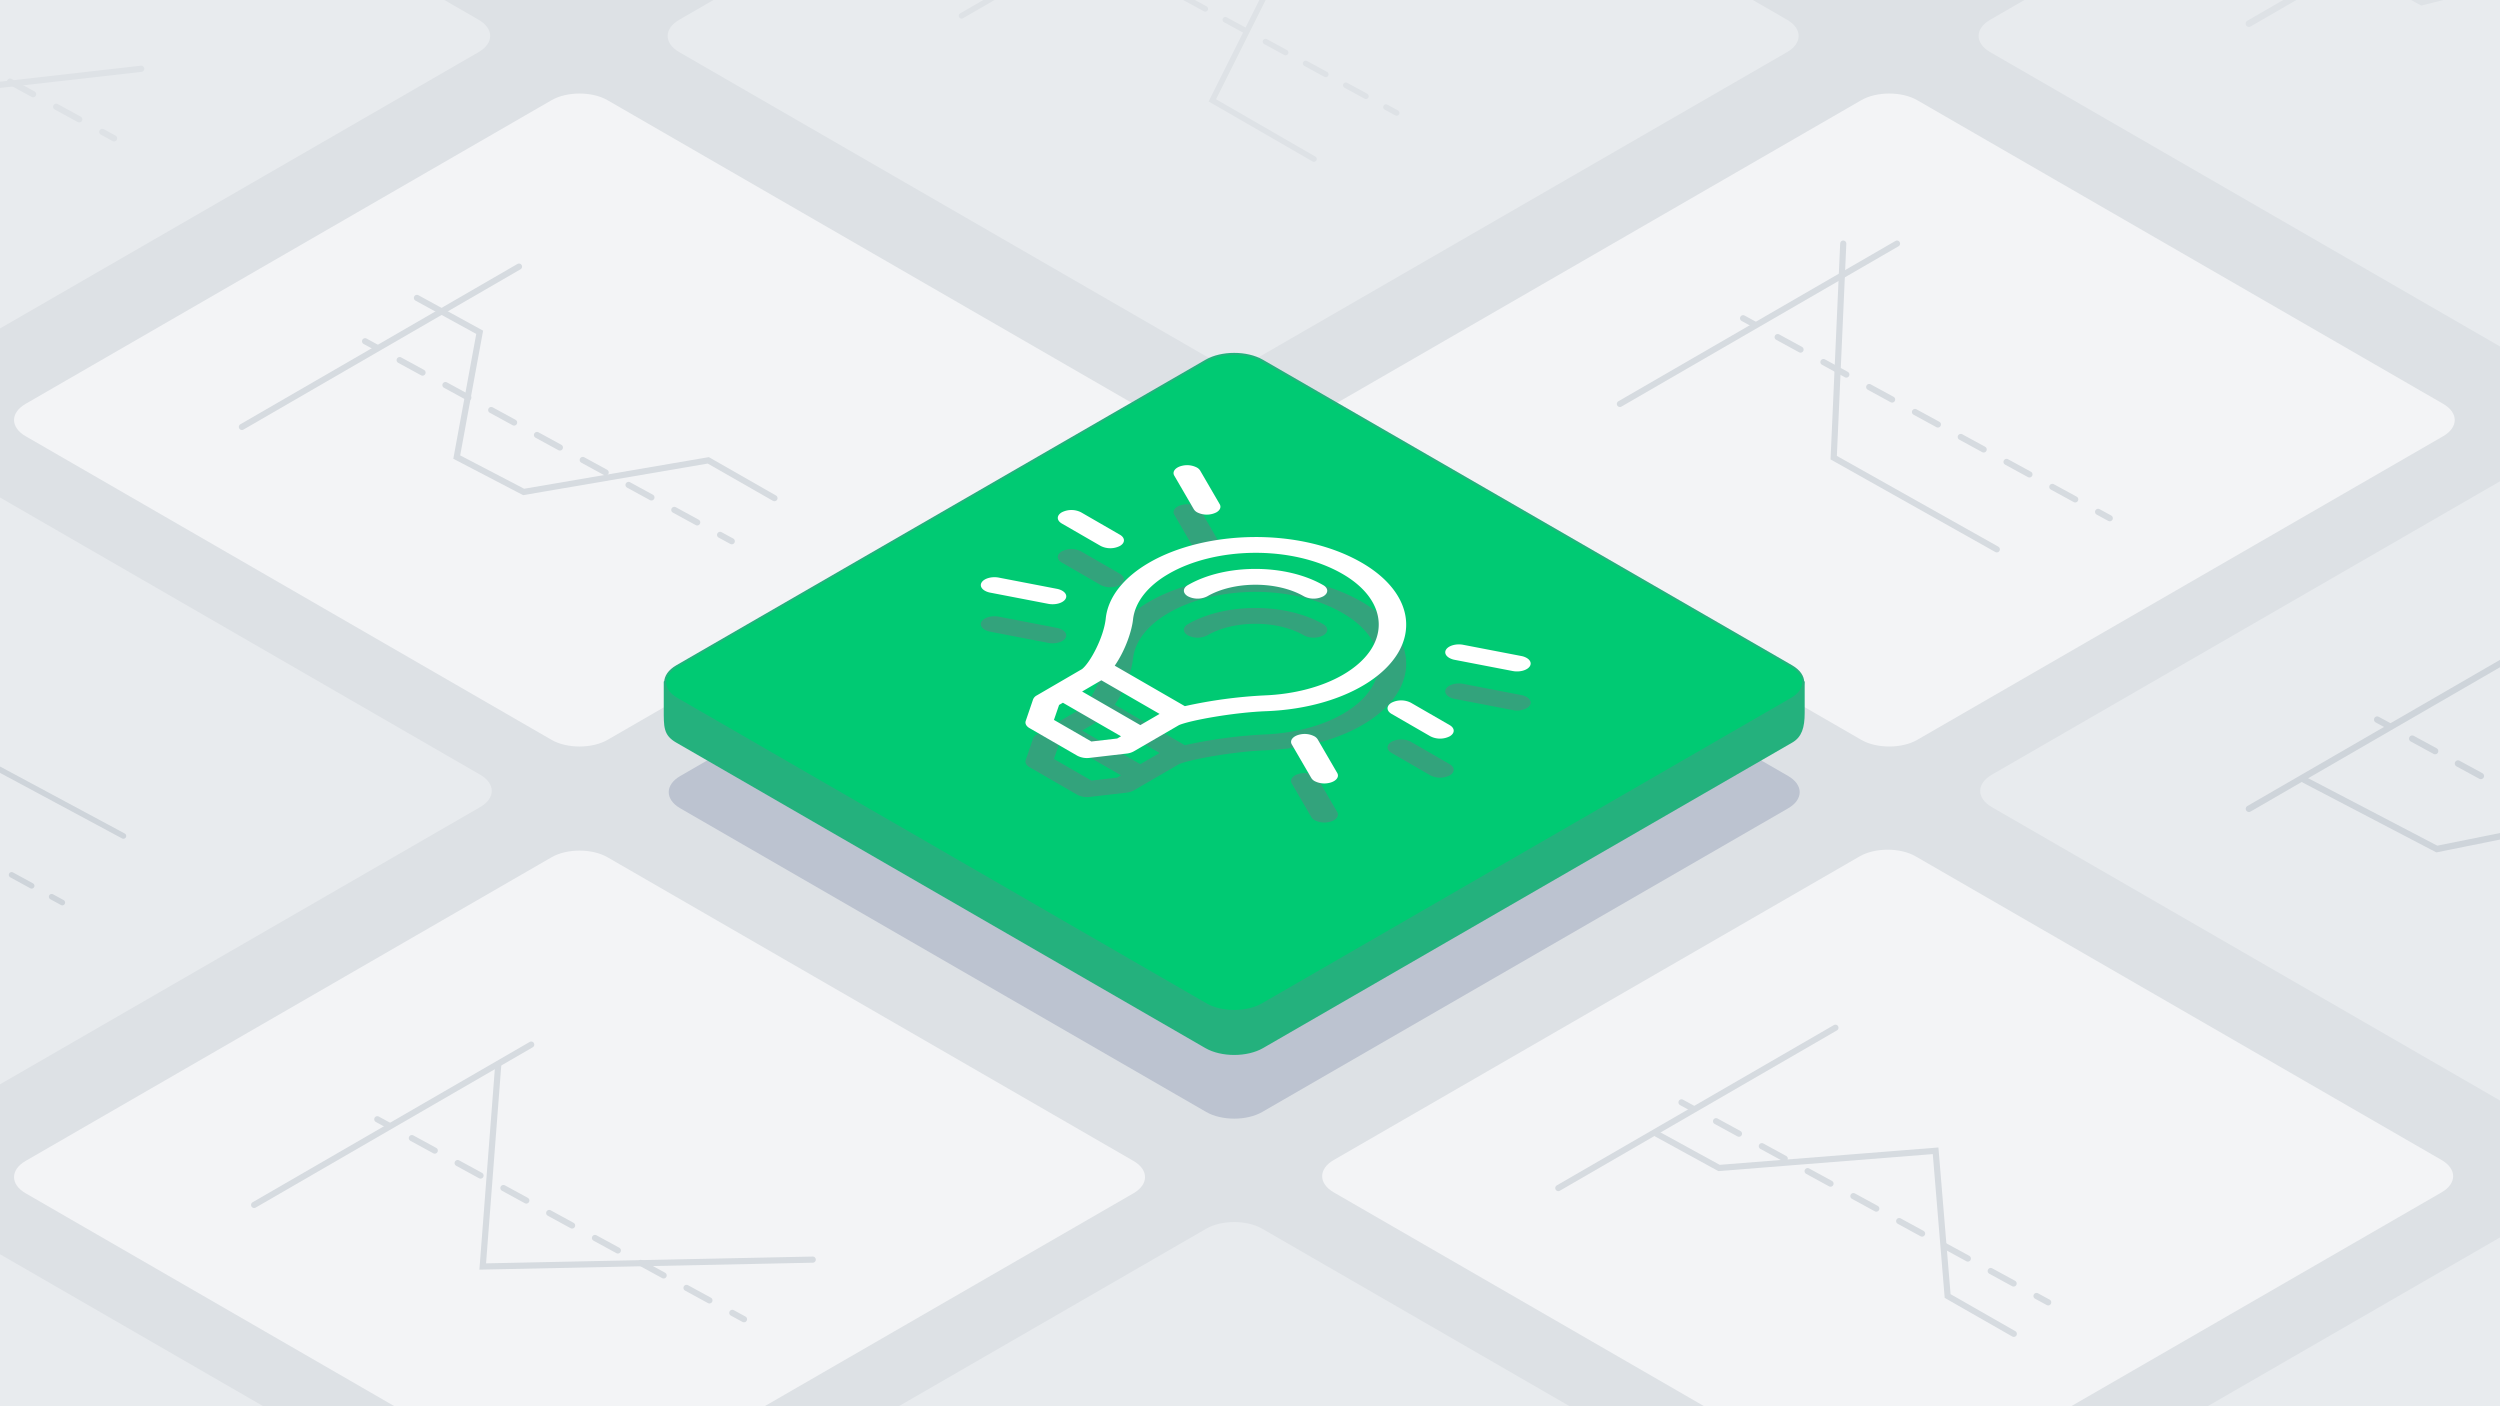 <?xml version="1.0" encoding="UTF-8"?> <svg xmlns="http://www.w3.org/2000/svg" viewBox="0 0 1920 1080"><defs><style>.cls-1{fill:#dde1e5;}.cls-2{fill:#e8ebee;}.cls-3{fill:#f3f4f6;}.cls-4{fill:#bcc3d0;}.cls-5{fill:#24b17d;stroke-width:2.188px;}.cls-5,.cls-6{stroke:#24b17d;}.cls-13,.cls-14,.cls-15,.cls-16,.cls-17,.cls-18,.cls-19,.cls-20,.cls-21,.cls-22,.cls-23,.cls-24,.cls-25,.cls-5,.cls-6,.cls-7,.cls-8,.cls-9{stroke-miterlimit:10;}.cls-6{fill:#00ca73;stroke-width:1.519px;}.cls-13,.cls-20,.cls-23,.cls-7{fill:#1a1a1a;}.cls-16,.cls-17,.cls-20,.cls-21,.cls-22,.cls-7,.cls-8,.cls-9{stroke:#dee2e6;}.cls-13,.cls-14,.cls-15,.cls-16,.cls-17,.cls-18,.cls-19,.cls-20,.cls-21,.cls-22,.cls-23,.cls-24,.cls-25,.cls-7,.cls-8,.cls-9{stroke-linecap:round;}.cls-7,.cls-8,.cls-9{stroke-width:4.323px;}.cls-14,.cls-15,.cls-16,.cls-17,.cls-18,.cls-19,.cls-21,.cls-22,.cls-24,.cls-25,.cls-8,.cls-9{fill:none;}.cls-9{stroke-dasharray:17.553 17.553;}.cls-10{fill:#33a37c;}.cls-11{isolation:isolate;}.cls-12{fill:#fff;}.cls-13,.cls-14,.cls-15{stroke:#d6dbe0;stroke-width:4.73px;}.cls-15{stroke-dasharray:20.023 20.023;}.cls-16,.cls-17{stroke-width:4.765px;}.cls-17{stroke-dasharray:20.172 20.172;}.cls-18,.cls-19,.cls-23,.cls-24,.cls-25{stroke:#ced4da;}.cls-18,.cls-19{stroke-width:4.312px;}.cls-19{stroke-dasharray:17.53 17.53;}.cls-20,.cls-21,.cls-22{stroke-width:5.084px;}.cls-22{stroke-dasharray:21.521 21.521;}.cls-23,.cls-24,.cls-25{stroke-width:4.925px;}.cls-25{stroke-dasharray:19.997 19.997;}</style></defs><g id="BG"><rect class="cls-1" x="-54.462" y="-39.195" width="2071.107" height="1145.872"></rect></g><g id="Tiles"><path class="cls-2" d="M-36.34,273.226c-11.827,6.828-31.18,6.828-43.006,0L-483.272,40.019c-11.826-6.828-11.826-18,0-24.829L-79.346-218.017c11.826-6.828,31.179-6.828,43.006,0L367.585,15.19c11.827,6.828,11.827,18,0,24.829Z"></path><path class="cls-2" d="M-35.119,853.037c-11.827,6.828-31.179,6.828-43.006,0L-482.051,619.83c-11.826-6.828-11.826-18,0-24.829L-78.125,361.794c11.827-6.828,31.179-6.828,43.006,0L368.806,595c11.827,6.828,11.827,18,0,24.829Z"></path><path class="cls-2" d="M-35.523,1433.982c-11.827,6.828-31.179,6.828-43.006,0l-403.925-233.206c-11.827-6.828-11.827-18,0-24.83L-78.529,942.74c11.827-6.828,31.179-6.828,43.006,0L368.4,1175.946c11.827,6.828,11.827,18,0,24.83Z"></path><path class="cls-3" d="M1472.447,568.2c-11.826,6.829-31.179,6.829-43.006,0L1025.516,334.994c-11.827-6.828-11.827-18,0-24.83L1429.441,76.958c11.827-6.828,31.18-6.828,43.006,0l403.926,233.206c11.826,6.828,11.826,18,0,24.83Z"></path><path class="cls-2" d="M1975.376,273.226c-11.826,6.828-31.179,6.828-43.006,0L1528.445,40.019c-11.827-6.828-11.827-18,0-24.829L1932.37-218.017c11.827-6.828,31.18-6.828,43.006,0L2379.3,15.19c11.826,6.828,11.826,18,0,24.829Z"></path><path class="cls-2" d="M968.56,273.226c-11.827,6.828-31.179,6.828-43.006,0L521.628,40.019c-11.826-6.828-11.826-18,0-24.829L925.554-218.017c11.827-6.828,31.179-6.828,43.006,0L1372.485,15.19c11.827,6.828,11.827,18,0,24.829Z"></path><path class="cls-3" d="M466.589,568.2c-11.827,6.829-31.18,6.829-43.006,0L19.657,334.994c-11.826-6.828-11.826-18,0-24.83L423.583,76.958c11.826-6.828,31.179-6.828,43.006,0L870.514,310.164c11.827,6.828,11.827,18,0,24.83Z"></path><path class="cls-3" d="M466.592,1149.631c-11.827,6.828-31.18,6.828-43.006,0L19.66,916.424c-11.827-6.828-11.827-18,0-24.829L423.586,658.388c11.826-6.828,31.179-6.828,43.006,0L870.517,891.6c11.827,6.828,11.827,18,0,24.829Z"></path><path class="cls-2" d="M1976.6,853.037c-11.827,6.828-31.18,6.828-43.006,0L1529.666,619.83c-11.826-6.828-11.826-18,0-24.829l403.926-233.207c11.826-6.828,31.179-6.828,43.006,0L2380.523,595c11.827,6.828,11.827,18,0,24.829Z"></path><path class="cls-3" d="M1471.226,1148.933c-11.827,6.828-31.179,6.828-43.006,0L1024.294,915.727c-11.826-6.829-11.826-18,0-24.83L1428.22,657.691c11.827-6.829,31.179-6.829,43.006,0L1875.151,890.9c11.827,6.828,11.827,18,0,24.829Z"></path><path class="cls-2" d="M1976.194,1433.982c-11.827,6.828-31.18,6.828-43.006,0l-403.926-233.206c-11.826-6.828-11.826-18,0-24.83L1933.188,942.74c11.826-6.828,31.179-6.828,43.006,0l403.925,233.206c11.827,6.828,11.827,18,0,24.83Z"></path><path class="cls-2" d="M969.377,1434.9c-11.826,6.828-31.179,6.828-43.006,0L522.446,1201.7c-11.827-6.828-11.827-18,0-24.829L926.371,943.662c11.827-6.829,31.18-6.829,43.006,0L1373.3,1176.868c11.826,6.828,11.826,18,0,24.829Z"></path><path class="cls-4" d="M969.377,854c-11.826,6.828-31.179,6.828-43.006,0L522.446,620.791c-11.827-6.828-11.827-18,0-24.83L926.371,362.755c11.827-6.828,31.18-6.828,43.006,0L1373.3,595.961c11.826,6.828,11.826,18,0,24.83Z"></path></g><g id="Master_Tile" data-name="Master Tile"><path class="cls-5" d="M969.513,803.962c-11.9,6.871-31.375,6.871-43.276,0L519.779,569.293c-9.256-5.344-8.926-11.181-8.926-24.973V524.085L926.237,309.639c11.9-6.871,31.375-6.871,43.276,0L1384.9,524.085v23.5c0,11.054-2.2,17.833-8.926,21.713Z"></path><path class="cls-6" d="M969.513,771.246c-11.9,6.871-31.375,6.871-43.276,0L519.779,536.578c-11.9-6.871-11.9-18.115,0-24.986L926.237,276.924c11.9-6.871,31.375-6.871,43.276,0l406.458,234.668c11.9,6.871,11.9,18.115,0,24.986Z"></path><line class="cls-7" x1="932.95" y1="-100.365" x2="738.476" y2="12.152"></line><polyline class="cls-8" points="1009.095 122.111 931.086 77.075 983.36 -27.473 894.092 -74.118"></polyline><line class="cls-9" x1="848.548" y1="-35.136" x2="1056.719" y2="78.074"></line><line class="cls-8" x1="1064.429" y1="82.266" x2="1072.628" y2="86.725"></line><path class="cls-10" d="M1026.994,623.666c1.856,3.189-1.1,6.632-6.6,7.7a16.356,16.356,0,0,1-10.765-1.474,6.81,6.81,0,0,1-2.544-2.374l-14.993-25.807c-1.851-3.185,1.1-6.632,6.607-7.694a16.346,16.346,0,0,1,10.757,1.472,6.807,6.807,0,0,1,2.546,2.38Z"></path><path class="cls-10" d="M815.777,483.672c2.839,1.639,3.832,4.048,2.58,6.238-1.821,3.188-7.761,4.9-13.266,3.833l-44.6-8.6a13.248,13.248,0,0,1-4.108-1.466c-2.736-1.579-3.868-3.971-2.58-6.231,1.815-3.192,7.755-4.914,13.26-3.852l44.6,8.6A13.358,13.358,0,0,1,815.777,483.672Z"></path><path class="cls-10" d="M1113.058,535.278c-2.822-1.629-3.822-4.037-2.574-6.226,1.814-3.185,7.749-4.91,13.253-3.849l44.6,8.6a13.251,13.251,0,0,1,4.114,1.465c2.731,1.576,3.862,3.967,2.58,6.228-1.816,3.185-7.75,4.91-13.267,3.849l-44.589-8.6A13.352,13.352,0,0,1,1113.058,535.278Z"></path><g class="cls-11"><path class="cls-10" d="M860.137,449.268a16.38,16.38,0,0,1-14.854,0l-29.8-17.2c-4.112-2.374-4.127-6.226-.042-8.6a16.366,16.366,0,0,1,14.847,0l29.8,17.2C864.2,443.039,864.222,446.894,860.137,449.268Z"></path><path class="cls-10" d="M1079.668,505.051c4.421,36.847-43.543,68.7-107.143,71.141-25.272.966-58.75,7.07-67.073,10.694L870.66,607.075a14.291,14.291,0,0,1-5.336,1.652l-28.454,3.318a16.015,16.015,0,0,1-9.511-1.663l-36.712-21.195c-2.489-1.438-3.57-3.5-2.888-5.5l5.628-16.488a6,6,0,0,1,2.835-3.1l34.747-20.223c6.077-4.7,16.671-24.134,18.243-38.886,1.7-16.135,13.487-31.336,33.163-42.764,42.81-24.945,115.521-27.732,163.444-.064C1065.715,473.656,1077.727,488.887,1079.668,505.051ZM971.1,564.064c22.791-.877,44.25-6.521,60.362-15.884,36.726-21.343,36.531-56.067-.437-77.41-38.9-22.46-98.082-20.731-133.616.015-16.125,9.356-25.81,21.8-27.238,35.008-.858,8.05-5.326,22.689-14.043,35.454l53.823,31.074a364.918,364.918,0,0,1,61.149-8.257m-95.336,22.822,14.8-8.6-44.718-25.818-14.773,8.615,44.693,25.8m-17.742,10.281,2.93-1.689L816.293,569.7l-2.918,1.7-3.945,11.494,28.738,16.591,19.849-2.311"></path></g><path class="cls-10" d="M1113.349,586.885c4.112,2.374,4.127,6.226.042,8.6a16.366,16.366,0,0,1-14.847,0l-29.8-17.2c-4.113-2.374-4.134-6.229-.049-8.6a16.377,16.377,0,0,1,14.854,0Z"></path><path class="cls-10" d="M1016.222,479.369c4.112,2.374,4.134,6.23.049,8.6a16.38,16.38,0,0,1-14.854,0c-20.578-11.858-53.8-11.858-74.241,0a16.38,16.38,0,0,1-14.854,0c-4.111-2.374-4.133-6.23-.048-8.6C940.907,462.774,987.4,462.775,1016.222,479.369Z"></path><path class="cls-10" d="M901.834,395.28c-1.844-3.188,1.115-6.631,6.608-7.693a16.34,16.34,0,0,1,10.757,1.472,6.806,6.806,0,0,1,2.546,2.38l14.992,25.8c1.272,2.189.3,4.6-2.5,6.226a16.353,16.353,0,0,1-14.847,0,6.842,6.842,0,0,1-2.553-2.378Z"></path><path class="cls-12" d="M860.139,419.269a16.38,16.38,0,0,1-14.854,0l-29.8-17.2c-4.112-2.374-4.127-6.226-.042-8.6a16.366,16.366,0,0,1,14.847,0l29.8,17.2C864.2,413.039,864.224,416.9,860.139,419.269Z"></path><path class="cls-12" d="M901.843,365.284c-1.857-3.189,1.1-6.632,6.6-7.7a16.365,16.365,0,0,1,10.759,1.476,6.823,6.823,0,0,1,2.544,2.376l15,25.8c1.266,2.187.293,4.593-2.511,6.223a16.344,16.344,0,0,1-14.847,0,6.862,6.862,0,0,1-2.553-2.377Z"></path><g class="cls-11"><path class="cls-12" d="M1079.671,475.051c4.426,36.851-43.544,68.7-107.144,71.141-25.272.966-58.75,7.07-67.073,10.694l-34.792,20.189a14.061,14.061,0,0,1-5.336,1.651l-28.454,3.318a15.964,15.964,0,0,1-9.51-1.662l-36.712-21.2c-2.49-1.437-3.572-3.5-2.889-5.5l5.628-16.488a6.012,6.012,0,0,1,2.834-3.1l34.748-20.222c6.076-4.7,16.671-24.134,18.243-38.886,1.7-16.131,13.494-31.333,33.164-42.764,42.809-24.945,115.52-27.732,163.443-.063C1065.717,443.657,1077.729,458.887,1079.671,475.051Zm-108.58,59.017c22.8-.881,44.256-6.525,60.367-15.888,36.727-21.344,36.532-56.068-.435-77.411-38.9-22.46-98.083-20.73-133.611.019-16.131,9.352-25.81,21.8-27.25,35.009-.858,8.05-5.32,22.685-14.037,35.45l53.83,31.078a364.685,364.685,0,0,1,61.136-8.257m-95.33,22.818,14.8-8.6L845.84,522.468l-14.772,8.614,44.693,25.8m-17.743,10.281,2.931-1.688L816.3,539.7l-2.918,1.7-3.951,11.49,28.738,16.591,19.848-2.311"></path><path class="cls-12" d="M1016.224,449.37c4.112,2.374,4.134,6.229.049,8.6a16.38,16.38,0,0,1-14.854,0c-20.577-11.858-53.8-11.858-74.241,0a16.38,16.38,0,0,1-14.854,0c-4.111-2.374-4.133-6.23-.048-8.6C940.909,432.775,987.4,432.774,1016.224,449.37Z"></path><path class="cls-12" d="M815.779,453.672c2.838,1.639,3.832,4.056,2.581,6.237-1.822,3.189-7.762,4.9-13.266,3.841l-44.6-8.6a13.309,13.309,0,0,1-4.112-1.468c-2.734-1.578-3.866-3.967-2.575-6.229,1.815-3.185,7.75-4.91,13.267-3.848l44.589,8.6A13.4,13.4,0,0,1,815.779,453.672Z"></path></g><path class="cls-12" d="M1113.351,556.885c4.111,2.374,4.127,6.226.041,8.6a16.367,16.367,0,0,1-14.846,0l-29.8-17.2c-4.112-2.374-4.133-6.23-.048-8.6a16.378,16.378,0,0,1,14.853,0Z"></path><path class="cls-12" d="M1027,593.67c1.844,3.188-1.109,6.635-6.608,7.693a16.333,16.333,0,0,1-10.762-1.471,6.827,6.827,0,0,1-2.547-2.377l-14.992-25.8c-1.851-3.192,1.108-6.635,6.6-7.7a16.335,16.335,0,0,1,10.763,1.471,6.823,6.823,0,0,1,2.546,2.377Z"></path><path class="cls-12" d="M1113.06,505.278c-2.832-1.635-3.819-4.041-2.58-6.222,1.821-3.189,7.749-4.911,13.266-3.849l44.589,8.6a13.286,13.286,0,0,1,4.114,1.468c2.733,1.578,3.867,3.967,2.579,6.225-1.82,3.188-7.755,4.913-13.259,3.852l-44.6-8.6A13.358,13.358,0,0,1,1113.06,505.278Z"></path></g><g id="Keywords"><line class="cls-13" x1="1409.598" y1="789.296" x2="1196.789" y2="912.421"></line><polyline class="cls-14" points="1546.603 1024.386 1495.781 995.345 1486.541 883.8 1320.214 897 1272.032 870.599"></polyline><line class="cls-14" x1="1291.393" y1="846.618" x2="1300.359" y2="851.508"></line><line class="cls-15" x1="1317.938" y1="861.095" x2="1555.249" y2="990.521"></line><line class="cls-14" x1="1564.038" y1="995.315" x2="1573.005" y2="1000.205"></line><line class="cls-13" x1="407.971" y1="802.264" x2="195.162" y2="925.389"></line><polyline class="cls-14" points="382.61 818.225 370.73 972.671 624.18 967.391"></polyline><line class="cls-14" x1="289.766" y1="859.587" x2="298.732" y2="864.477"></line><line class="cls-15" x1="316.311" y1="874.064" x2="553.623" y2="1003.49"></line><line class="cls-14" x1="562.412" y1="1008.283" x2="571.378" y2="1013.173"></line><line class="cls-13" x1="398.592" y1="204.761" x2="185.783" y2="327.886"></line><polyline class="cls-14" points="594.78 382.588 543.958 353.547 402.152 377.816 350.784 351.035 368.391 255.203 320.209 228.802"></polyline><line class="cls-14" x1="280.387" y1="262.083" x2="289.353" y2="266.973"></line><line class="cls-15" x1="306.932" y1="276.56" x2="544.243" y2="405.986"></line><line class="cls-14" x1="553.032" y1="410.78" x2="561.999" y2="415.67"></line><line class="cls-13" x1="1456.9" y1="187.09" x2="1244.091" y2="310.215"></line><polyline class="cls-14" points="1415.617 187.09 1408.283 351.475 1533.541 421.882"></polyline><line class="cls-14" x1="1338.695" y1="244.413" x2="1347.661" y2="249.303"></line><line class="cls-15" x1="1365.24" y1="258.89" x2="1602.551" y2="388.315"></line><line class="cls-14" x1="1611.34" y1="393.109" x2="1620.306" y2="397.999"></line><polyline class="cls-16" points="-159.628 -78.506 -159.628 28.875 -80.721 74.308 108.438 52.822"></polyline><line class="cls-17" x1="-169.371" y1="-33.906" x2="69.709" y2="96.484"></line><line class="cls-16" x1="78.564" y1="101.314" x2="87.596" y2="106.24"></line><polyline class="cls-18" points="-239.766 593.885 -31.132 574.397 94.78 642.021"></polyline><line class="cls-19" x1="-175.697" y1="571.051" x2="31.985" y2="684.5"></line><line class="cls-18" x1="39.677" y1="688.702" x2="47.847" y2="693.166"></line><line class="cls-20" x1="1955.924" y1="-114.189" x2="1727.188" y2="18.15"></line><polyline class="cls-21" points="2103.183 138.494 2048.557 107.28 2054.117 -4.536 1998.905 -33.322 1859.851 1.576 1808.063 -26.801"></polyline><line class="cls-22" x1="1857.404" y1="-37.016" x2="2112.475" y2="102.095"></line><line class="cls-23" x1="1948.744" y1="492.975" x2="1727.188" y2="621.16"></line><polyline class="cls-24" points="2183.001 658.475 2094.129 607.168 1871.491 652.062 1769.792 598.922"></polyline><line class="cls-24" x1="1825.68" y1="552.653" x2="1835.021" y2="557.733"></line><line class="cls-25" x1="1852.589" y1="567.287" x2="2089.747" y2="696.261"></line></g></svg> 